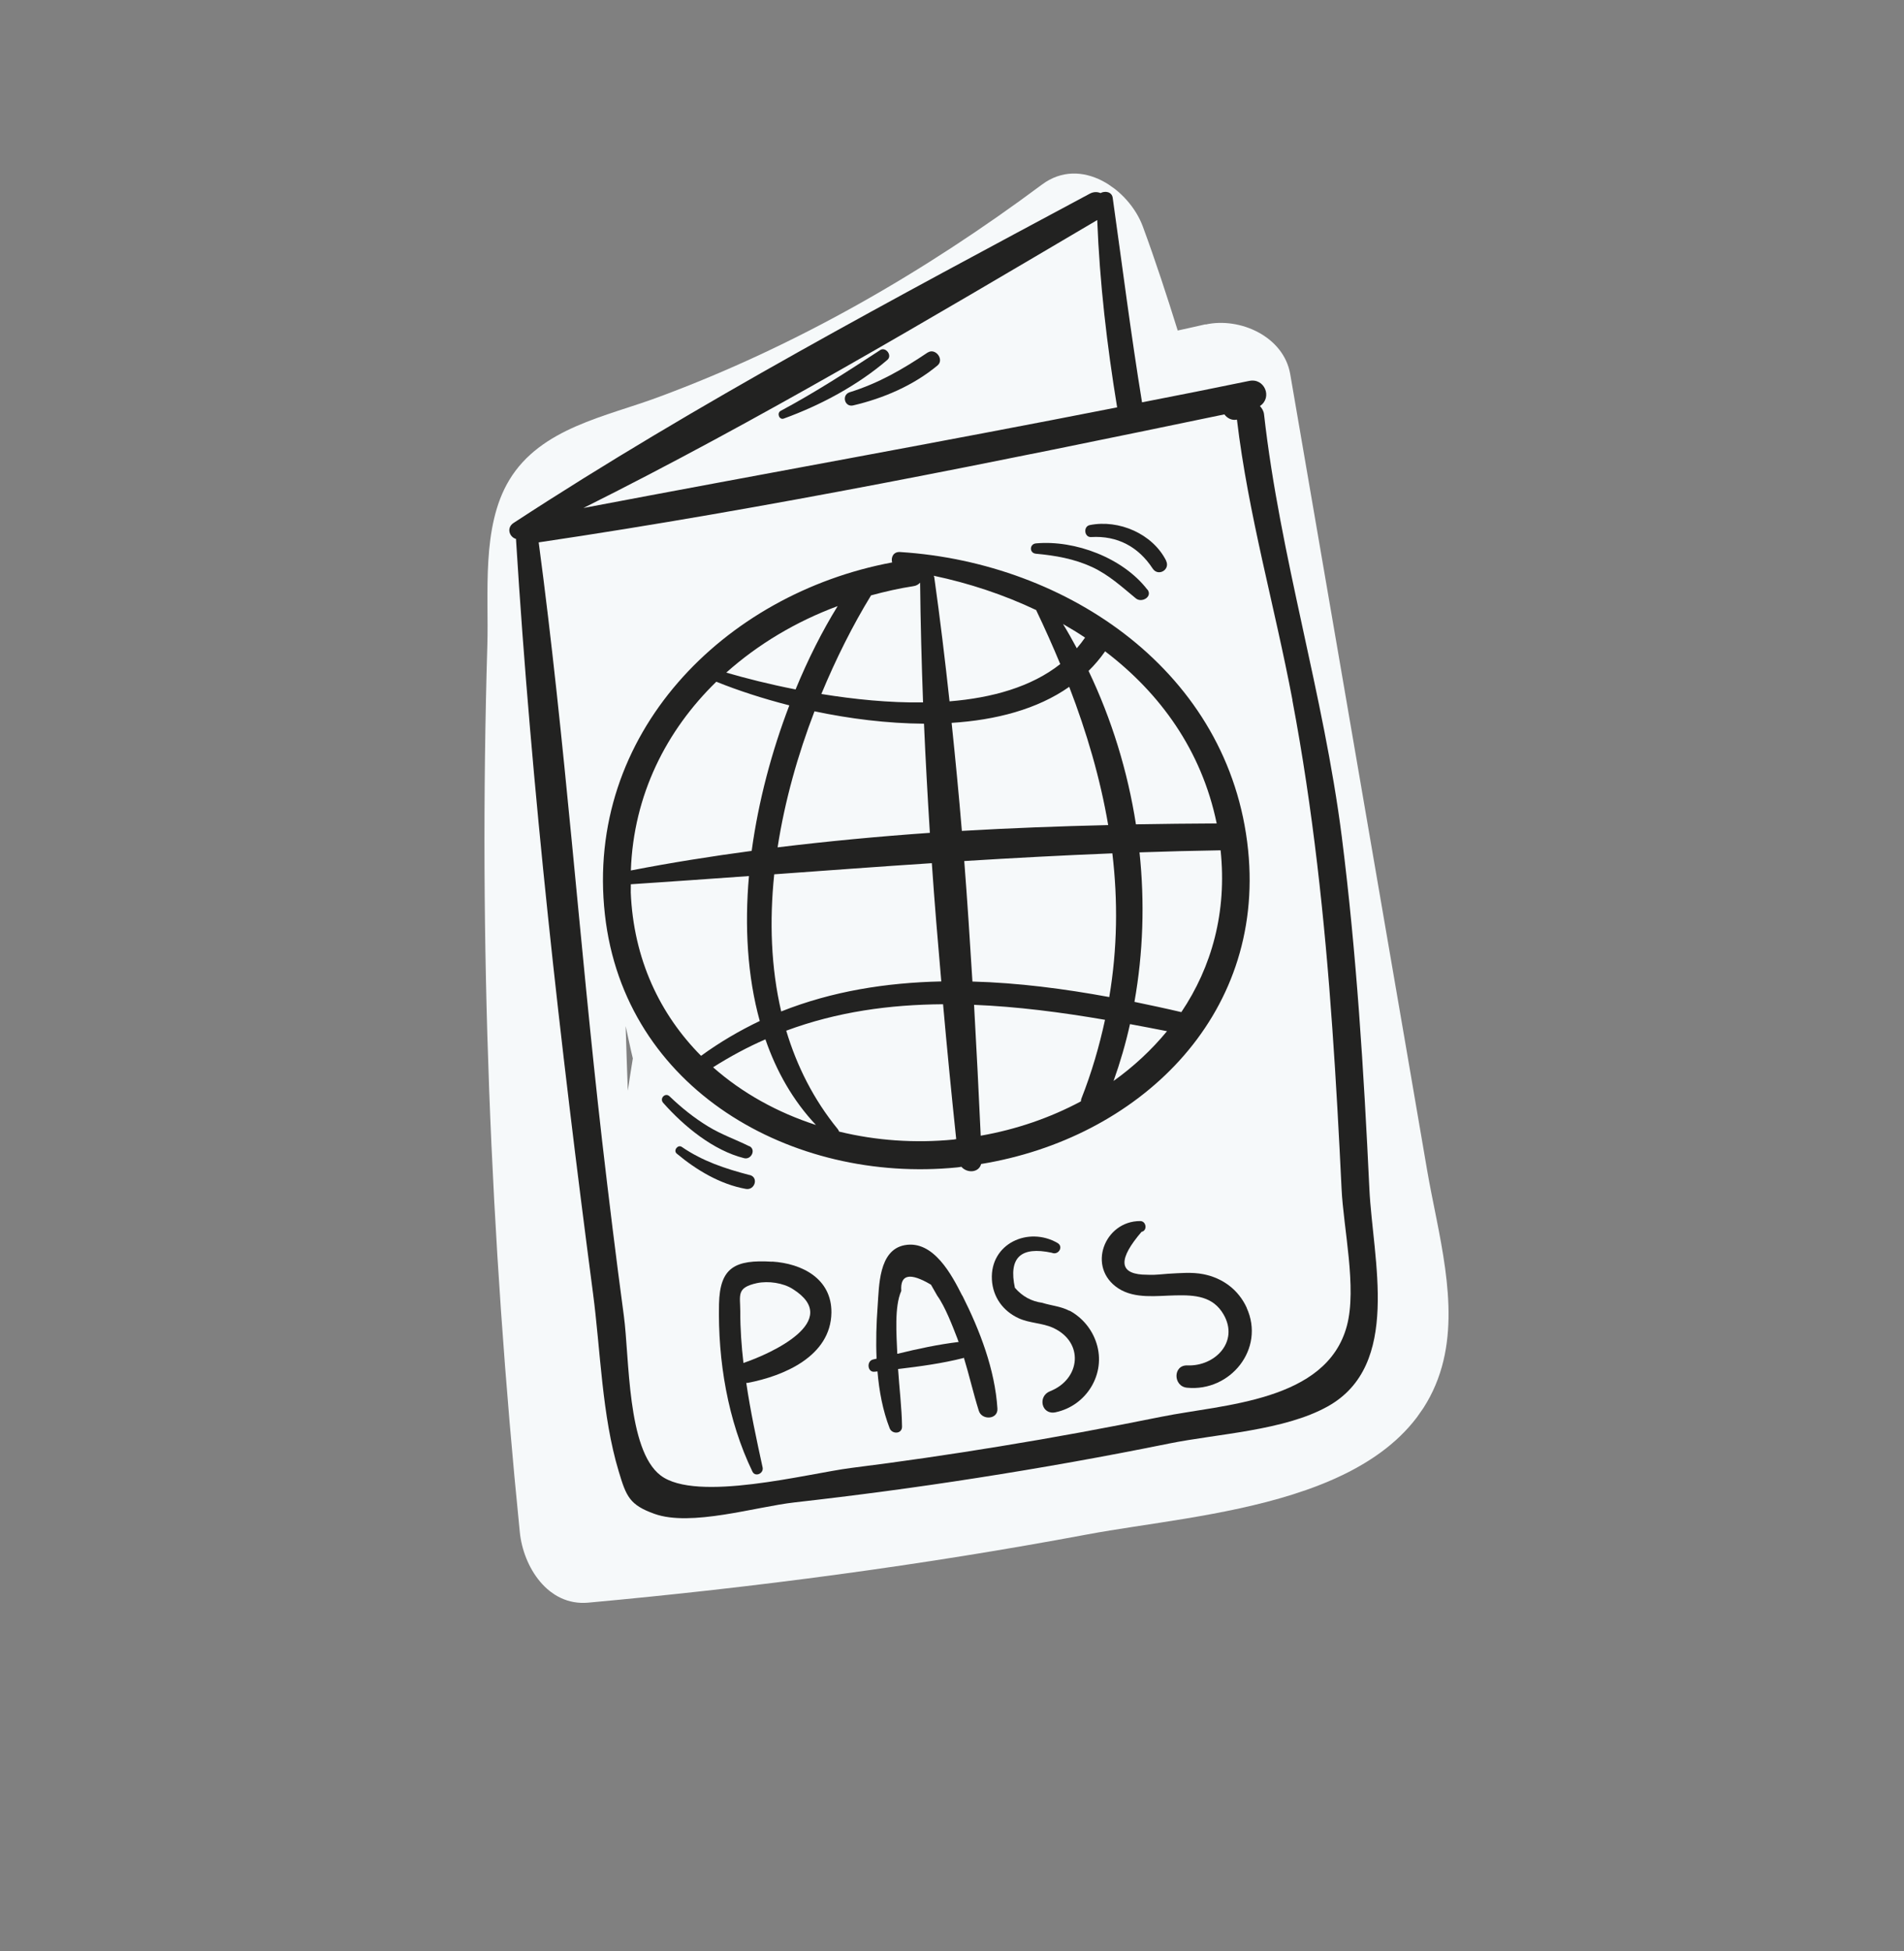 <?xml version="1.0" encoding="UTF-8"?> <svg xmlns="http://www.w3.org/2000/svg" width="123" height="126" viewBox="0 0 123 126" fill="none"><rect x="0" y="0" width="123" height="126" fill="#808080" stroke="none"/> <g clip-path="url(#clip0_486_4860)"> <path d="M77.877 20.945C77.283 21.078 76.683 21.219 76.081 21.346C75.378 19.093 74.649 16.858 73.829 14.633C72.952 12.245 69.851 10.031 67.317 11.917C59.715 17.576 51.454 22.345 42.554 25.639C39.158 26.908 34.941 27.624 32.903 30.996C31.077 34.014 31.585 38.355 31.482 41.703C30.914 60.819 31.666 79.932 33.581 98.958C33.802 101.166 35.379 103.74 38.001 103.504C48.811 102.517 59.574 101.093 70.251 99.096C77.625 97.713 90.657 97.199 93.149 88.256C94.284 84.203 92.884 79.602 92.198 75.602C91.258 70.103 90.309 64.598 89.363 59.107C87.361 47.462 85.352 35.811 83.35 24.166C82.93 21.72 80.083 20.466 77.879 20.959L77.877 20.945ZM40.882 68.356C40.76 69.052 40.666 69.744 40.557 70.437C40.508 69.046 40.458 67.655 40.417 66.27C40.575 66.967 40.711 67.661 40.882 68.356Z" fill="#F6F9FA"></path> <path d="M80.685 24.603C78.384 25.077 76.082 25.538 73.776 25.984C73.059 21.594 72.502 17.184 71.882 12.777C71.828 12.384 71.391 12.31 71.096 12.469C70.887 12.384 70.649 12.375 70.393 12.513C57.891 19.216 45.053 26.013 33.174 33.776C32.698 34.09 32.911 34.691 33.333 34.804C34.338 51.053 36.185 67.355 38.305 83.494C38.797 87.213 38.881 91.426 39.97 95.026C40.455 96.649 40.673 97.193 42.273 97.767C44.633 98.618 48.826 97.31 51.333 97.029C55.261 96.586 59.196 96.063 63.109 95.45C67.267 94.802 71.402 94.064 75.52 93.228C78.639 92.597 82.955 92.401 85.768 90.833C90.557 88.171 88.68 81.343 88.463 76.779C88.103 69.183 87.635 61.584 86.68 54.034C85.51 44.842 82.691 35.946 81.659 26.766C81.634 26.541 81.524 26.366 81.392 26.224C82.221 25.67 81.688 24.392 80.698 24.601L80.685 24.603ZM70.882 14.201C71.039 18.258 71.51 22.303 72.168 26.309C60.697 28.567 49.184 30.624 37.692 32.807C49.001 27.16 60.049 20.597 70.89 14.207L70.882 14.201ZM83.487 45.218C84.813 52.221 85.573 59.317 86.07 66.423C86.314 69.869 86.5 73.311 86.666 76.764C86.782 79.313 87.673 83.177 87.006 85.641C85.686 90.531 78.996 90.696 75.051 91.494C71.563 92.198 68.066 92.846 64.562 93.415C61.373 93.938 58.174 94.404 54.971 94.806C52.205 95.161 44.984 97.056 42.672 95.285C40.501 93.626 40.669 87.696 40.3 84.969C39.792 81.203 39.331 77.421 38.893 73.643C37.42 60.793 36.512 47.851 34.8 35.028C49.641 32.827 64.404 29.813 79.095 26.762C79.283 27.016 79.59 27.171 79.908 27.101C80.637 33.233 82.347 39.15 83.493 45.209L83.487 45.218Z" fill="#222221"></path> <path d="M58.153 35.652C57.71 35.621 57.546 35.995 57.632 36.324C46.774 38.353 37.777 47.407 39.077 59.06C40.334 70.354 51.17 76.448 61.819 75.396C61.911 75.388 62.008 75.371 62.106 75.353C62.475 75.784 63.236 75.744 63.381 75.174C73.472 73.523 81.736 65.738 80.628 54.892C79.455 43.425 68.998 36.339 58.153 35.652ZM70.096 41.179C69.929 41.416 69.755 41.648 69.563 41.868C69.277 41.336 68.984 40.813 68.672 40.301C69.159 40.582 69.64 40.871 70.096 41.179ZM66.935 39.399C67.489 40.558 68.008 41.716 68.493 42.888C66.626 44.363 64.087 45.073 61.341 45.295C61.05 42.61 60.727 39.939 60.355 37.284C60.348 37.242 60.335 37.208 60.316 37.183C62.605 37.665 64.845 38.408 66.935 39.399ZM71.59 53.286C68.445 53.362 65.285 53.477 62.137 53.662C61.944 51.327 61.717 49.005 61.476 46.685C64.33 46.502 67.002 45.812 69.073 44.358C70.206 47.304 71.077 50.274 71.59 53.286ZM50.234 54.725C50.698 51.715 51.542 48.739 52.617 45.938C54.883 46.417 57.319 46.723 59.691 46.739C59.792 49.083 59.924 51.436 60.07 53.787C56.779 54.018 53.495 54.327 50.234 54.725ZM60.197 55.746C60.371 58.299 60.587 60.846 60.808 63.384C57.247 63.462 53.755 64.015 50.466 65.323C49.805 62.488 49.703 59.484 50.015 56.465C53.411 56.222 56.804 55.966 60.197 55.746ZM62.298 55.608C65.479 55.41 68.665 55.24 71.859 55.112C72.221 58.164 72.187 61.257 71.659 64.393C68.737 63.856 65.77 63.471 62.82 63.391C62.66 60.799 62.493 58.201 62.292 55.616L62.298 55.608ZM56.262 38.466C56.262 38.466 56.268 38.458 56.274 38.45C57.165 38.208 58.083 37.997 58.999 37.858C59.202 37.83 59.337 37.742 59.44 37.63C59.466 40.203 59.537 42.782 59.63 45.364C57.446 45.395 55.188 45.165 53.06 44.82C54.014 42.521 55.101 40.364 56.262 38.466ZM51.386 44.524C49.721 44.198 48.196 43.811 46.917 43.439C48.979 41.6 51.436 40.136 54.113 39.144C53.128 40.737 52.205 42.557 51.394 44.53L51.386 44.524ZM46.282 44.031C47.633 44.577 49.241 45.107 50.992 45.555C49.863 48.501 48.998 51.718 48.559 54.953C45.942 55.303 43.344 55.715 40.754 56.218C40.925 51.328 43.048 47.174 46.268 44.034L46.282 44.031ZM40.748 57.619C40.747 57.447 40.754 57.281 40.752 57.109C43.3 56.943 45.838 56.757 48.383 56.578C48.097 59.822 48.28 63.042 49.081 65.938C47.776 66.562 46.512 67.299 45.289 68.188C42.649 65.528 40.92 61.968 40.746 57.605L40.748 57.619ZM46.065 68.928C47.183 68.223 48.305 67.618 49.446 67.124C50.159 69.188 51.22 71.07 52.711 72.654C50.23 71.853 47.95 70.594 46.065 68.928ZM61.772 73.567C61.772 73.567 61.66 73.587 61.604 73.596C59.099 73.841 56.584 73.663 54.207 73.082C54.191 73.034 54.159 72.975 54.122 72.924C52.559 71.008 51.479 68.857 50.791 66.565C54.08 65.344 57.474 64.879 60.923 64.857C61.182 67.777 61.467 70.677 61.772 73.567ZM69.823 71.132C67.847 72.188 65.654 72.945 63.355 73.347C63.229 70.534 63.081 67.717 62.925 64.895C65.716 65.009 68.55 65.375 71.385 65.862C71.02 67.549 70.529 69.257 69.852 70.969C69.834 71.029 69.83 71.088 69.826 71.146L69.823 71.132ZM71.939 69.807C72.368 68.605 72.722 67.387 72.999 66.14C73.8 66.287 74.595 66.442 75.39 66.597C74.395 67.805 73.235 68.884 71.933 69.815L71.939 69.807ZM76.316 65.366C75.32 65.131 74.299 64.915 73.286 64.704C73.851 61.533 73.955 58.27 73.614 55.049C75.355 54.989 77.098 54.942 78.852 54.915C79.272 58.912 78.276 62.453 76.316 65.366ZM78.592 53.181C76.863 53.189 75.115 53.208 73.383 53.238C72.847 49.807 71.816 46.455 70.322 43.329C70.714 42.944 71.071 42.523 71.392 42.065C74.945 44.767 77.621 48.455 78.598 53.172L78.592 53.181Z" fill="#222221"></path> <path d="M49.87 81.485C47.49 81.342 46.501 81.845 46.449 84.216C46.372 87.876 47.011 91.734 48.609 95.043C48.797 95.42 49.353 95.15 49.265 94.771C48.865 92.939 48.479 91.14 48.21 89.313C48.237 89.308 48.268 89.317 48.296 89.312C50.609 88.872 53.675 87.603 53.71 84.769C53.73 82.583 51.82 81.596 49.875 81.477L49.87 81.485ZM48.027 88.024C47.899 86.92 47.82 85.814 47.822 84.679C47.82 83.639 47.557 83.161 48.898 82.868C49.632 82.712 50.597 82.851 51.219 83.252C54.471 85.303 49.803 87.426 48.027 88.024Z" fill="#222221"></path> <path d="M62.161 83.678C61.502 82.372 60.309 80.068 58.439 80.417C56.751 80.734 56.794 83.073 56.696 84.361C56.614 85.452 56.578 86.6 56.628 87.747C56.553 87.767 56.469 87.782 56.394 87.802C55.967 87.906 56.038 88.64 56.488 88.59C56.552 88.586 56.622 88.573 56.686 88.57C56.794 89.843 57.027 91.094 57.471 92.237C57.619 92.634 58.271 92.628 58.272 92.14C58.255 90.894 58.096 89.658 58.016 88.416C59.429 88.248 60.873 88.052 62.227 87.708C62.241 87.705 62.253 87.689 62.267 87.686C62.617 88.824 62.877 89.984 63.233 91.114C63.428 91.74 64.481 91.685 64.434 90.968C64.274 88.448 63.3 85.919 62.167 83.67L62.161 83.678ZM57.965 87.427C57.916 86.208 57.769 84.382 58.224 83.369C58.144 82.299 58.788 82.165 60.142 82.969L60.547 83.68C61.067 84.4 61.55 85.68 61.85 86.453C61.876 86.52 61.896 86.596 61.931 86.668C60.623 86.826 59.287 87.109 57.987 87.43L57.965 87.427Z" fill="#222221"></path> <path d="M69.097 84.661C68.527 84.359 67.926 84.328 67.326 84.138C66.635 84.044 66.049 83.73 65.563 83.169C65.144 81.225 65.939 80.476 67.945 80.907C68.365 81.092 68.731 80.519 68.316 80.275C66.439 79.19 63.956 80.306 64.077 82.639C64.139 83.77 64.799 84.674 65.806 85.136C66.509 85.459 67.331 85.437 68.025 85.753C70.044 86.671 69.817 89.065 67.837 89.849C67.011 90.173 67.283 91.403 68.19 91.209C70.197 90.786 71.465 88.719 70.833 86.748C70.547 85.85 69.927 85.097 69.087 84.641L69.097 84.661Z" fill="#222221"></path> <path d="M80.54 84.461C80.005 83.291 78.991 82.543 77.749 82.293C76.998 82.145 76.222 82.223 75.461 82.263C75.063 82.289 74.657 82.346 74.252 82.331C74.1 82.322 73.95 82.326 73.798 82.317C72.272 82.211 72.261 81.287 73.745 79.555C74.141 79.479 74.053 78.855 73.659 78.86C71.346 78.848 70.18 81.866 72.253 83.212C73.321 83.901 74.733 83.683 75.935 83.659C77.2 83.631 78.369 83.707 79.053 84.908C80.049 86.658 78.49 88.251 76.705 88.183C75.765 88.146 75.778 89.537 76.684 89.622C79.482 89.901 81.749 87.107 80.532 84.455L80.54 84.461Z" fill="#222221"></path> <path d="M48.399 74.026C47.511 73.585 46.586 73.266 45.741 72.746C44.842 72.2 44.015 71.534 43.255 70.805C42.979 70.538 42.589 70.936 42.84 71.222C44.182 72.739 46.078 74.302 48.075 74.8C48.533 74.914 48.86 74.239 48.404 74.017L48.399 74.026Z" fill="#222221"></path> <path d="M48.423 75.888C46.843 75.475 45.395 74.996 44.042 74.07C43.796 73.898 43.479 74.298 43.715 74.501C44.993 75.569 46.525 76.486 48.185 76.784C48.762 76.884 49.024 76.041 48.437 75.885L48.423 75.888Z" fill="#222221"></path> <path d="M74.118 38.077C72.547 36.033 69.457 34.866 66.927 35.093C66.496 35.133 66.485 35.723 66.922 35.761C68.184 35.878 69.383 36.085 70.547 36.62C71.641 37.132 72.455 37.887 73.377 38.645C73.755 38.959 74.479 38.538 74.124 38.069L74.118 38.077Z" fill="#222221"></path> <path d="M75.338 36.22C74.464 34.471 72.276 33.533 70.397 33.912C69.967 34.001 70.042 34.713 70.489 34.685C72.187 34.582 73.542 35.314 74.463 36.718C74.816 37.259 75.618 36.796 75.329 36.215L75.338 36.22Z" fill="#222221"></path> <path d="M56.843 22.622C54.724 24.005 52.66 25.343 50.429 26.537C50.167 26.683 50.339 27.134 50.63 27.033C53.007 26.172 55.396 24.893 57.325 23.241C57.662 22.953 57.216 22.37 56.849 22.614L56.843 22.622Z" fill="#222221"></path> <path d="M59.932 22.764C58.314 23.851 56.769 24.746 54.89 25.333C54.353 25.506 54.559 26.31 55.111 26.184C57.07 25.727 59.013 24.892 60.567 23.6C61.017 23.22 60.428 22.44 59.927 22.772L59.932 22.764Z" fill="#222221"></path> </g> <defs> <clipPath id="clip0_486_4860"> <rect width="82.79" height="95.09" fill="white" transform="translate(54.645) rotate(35.077)"></rect> </clipPath> </defs> </svg> 